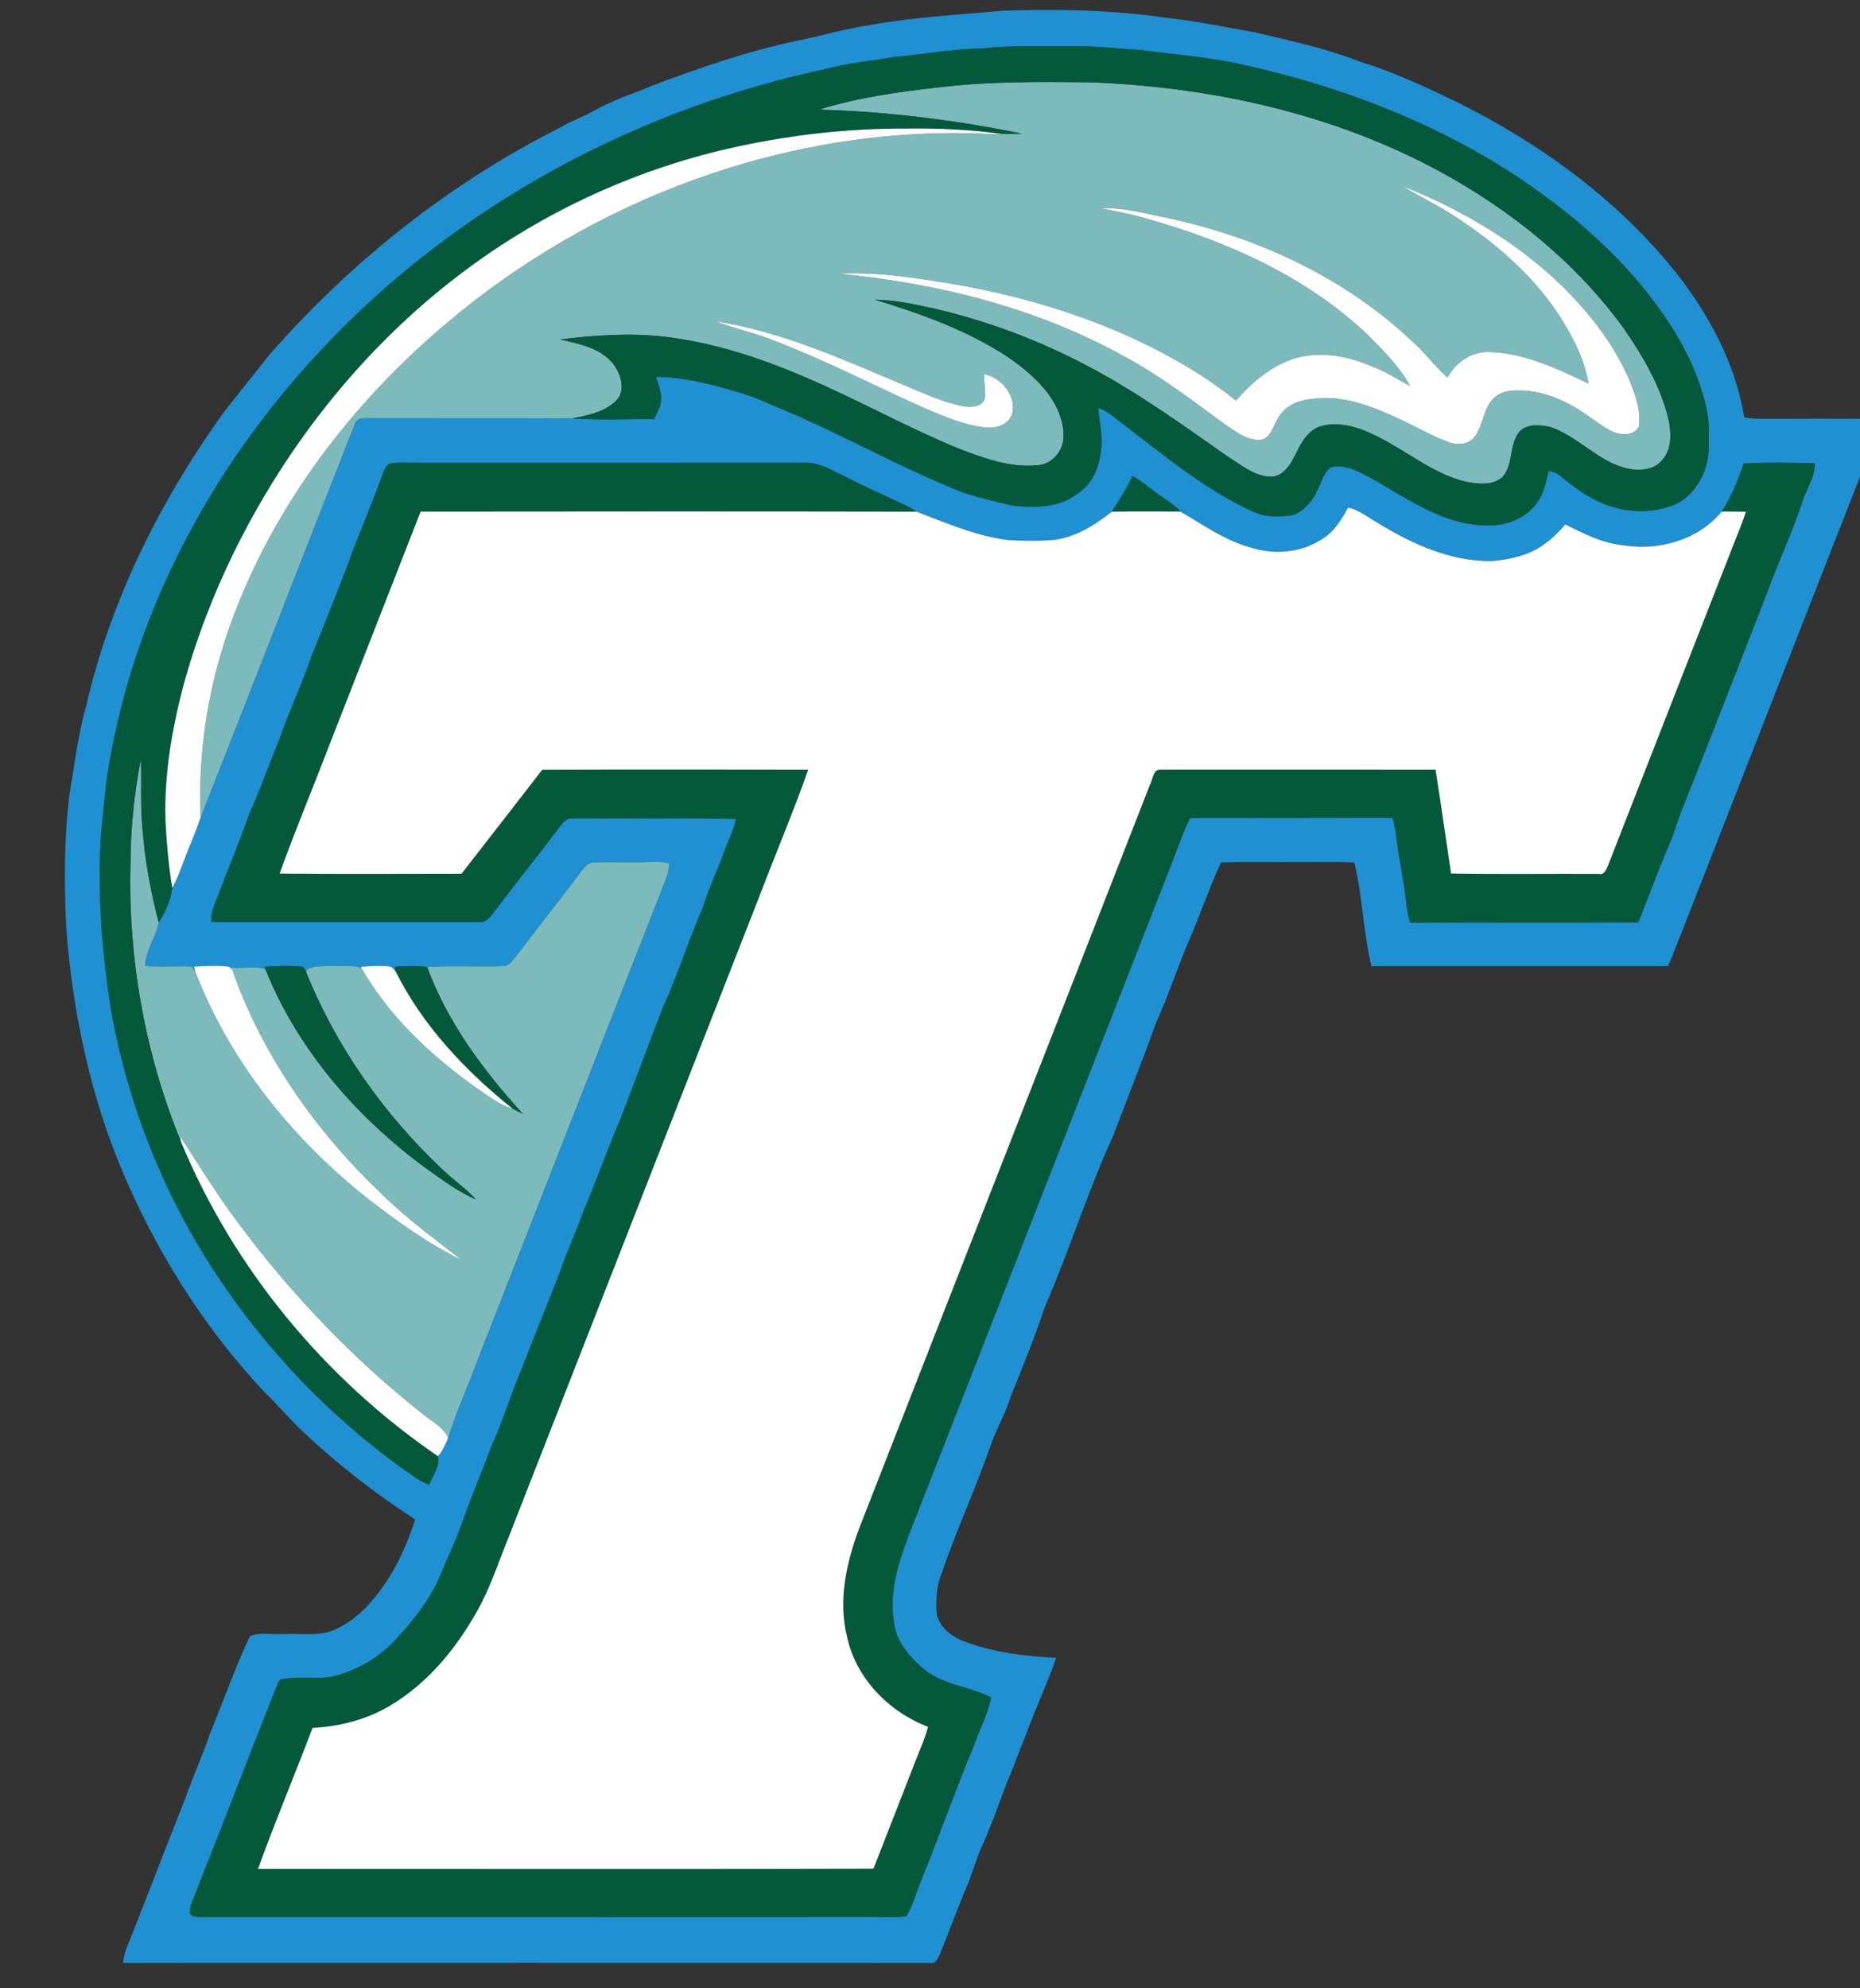 <?xml version="1.0" encoding="utf-8"?>
<!-- Generator: Adobe Illustrator 17.0.0, SVG Export Plug-In . SVG Version: 6.00 Build 0)  -->
<!DOCTYPE svg PUBLIC "-//W3C//DTD SVG 1.1//EN" "http://www.w3.org/Graphics/SVG/1.1/DTD/svg11.dtd">
<svg version="1.1" id="Layer_1" xmlns="http://www.w3.org/2000/svg" xmlns:xlink="http://www.w3.org/1999/xlink" x="0px" y="0px"
	 width="187.167px" height="200px" viewBox="0 0 187.167 200" enable-background="new 0 0 187.167 200" xml:space="preserve">
<rect x="0" y="0" width="187.167" height="200" fill="#333333" stroke="none"/>
<path id="color4" fill="#1F90D1" d="M176.896,42.129c-0.467-0.015-0.932-0.062-1.379-0.164c-1.035-6.187-4.329-11.758-8.429-16.412
	c-5.593-6.365-12.62-11.335-20.163-15.13c-3.3-1.606-6.642-3.166-10.158-4.254c-3.388-1.324-6.954-2.069-10.481-2.916
	c-2.924-0.499-5.827-1.137-8.782-1.443c-5.463-0.815-10.992-0.91-16.503-0.737c-4.457,0.404-8.942,0.633-13.353,1.431
	c-2.465,0.353-4.861,1.059-7.297,1.565c-4.987,1.034-9.813,2.702-14.577,4.488c-1.979,0.859-4.069,1.475-5.949,2.553
	c-1.101,0.638-2.317,1.04-3.405,1.694C45.292,18.387,35.367,26.276,27.16,35.623c-1.602,1.98-3.18,3.981-4.747,5.99
	C16.12,50.395,11.182,60.26,8.719,70.811c-0.853,2.989-1.218,6.083-1.733,9.14c-0.553,4.583-0.55,9.215-0.29,13.815
	c0.662,8.096,2.341,16.162,5.467,23.681c3.424,8.229,8.224,15.914,14.311,22.436c1.37,1.308,2.565,2.786,3.958,4.069
	c3.491,3.319,7.312,6.269,11.345,8.893c-0.864,2.68-2.049,5.299-3.816,7.511c-1.086,1.435-2.435,2.716-4.085,3.476
	c-1.689,0.858-3.634,0.44-5.449,0.536c-1.083,0.08-2.26-0.227-3.277,0.217c-1.492,3.136-2.619,6.428-3.962,9.629
	c-0.764,2.278-1.757,4.464-2.563,6.726c-1.988,5.009-3.905,10.048-5.902,15.051c-0.179,0.469-0.267,0.962-0.346,1.456
	c27.092-0.008,54.181-0.008,81.271,0c0.55,0.106,0.739-0.509,0.934-0.894c0.87-2.148,1.673-4.323,2.563-6.462
	c0.662-1.492,1.053-3.086,1.746-4.564c0.941-2.071,1.666-4.228,2.476-6.351c0.708-1.583,1.253-3.234,1.93-4.831
	c0.915-2.558,2.1-5.012,2.981-7.58c-3.164-0.165-6.377-0.552-9.35-1.697c-1.355-0.522-2.752-1.693-2.702-3.27
	c-0.041-1.088,0.051-2.188,0.415-3.22c1.473-4.35,3.4-8.527,4.929-12.854c0.59-1.825,1.606-3.475,2.163-5.311
	c1.192-2.992,2.428-5.969,3.438-9.028c2.46-5.649,4.288-11.557,6.855-17.16c1.427-3.788,2.954-7.542,4.306-11.358
	c1.235-2.648,2.098-5.447,3.258-8.127c1.147-2.639,2.081-5.37,3.271-7.989c2.596-0.095,5.197-0.014,7.795-0.041
	c1.874,0.028,3.748-0.065,5.62,0.058c0.846,3.422,0.899,6.988,1.727,10.417c9.942,0.003,19.886,0.006,29.829,0
	c0.591-1.231,1.01-2.537,1.544-3.79c6.139-15.687,12.273-31.374,18.421-47.056c0.58-1.37,1.232-2.729,1.5-4.203
	C185.164,42.107,181.028,42.119,176.896,42.129z M22.797,129.691c-5.846-8.362-9.828-18.016-11.609-28.063
	c-0.926-5.857-1.393-11.8-1.016-17.725c0.303-2.748,0.45-5.522,1.04-8.229c1.946-10.513,6.291-20.513,12.243-29.369
	c6.177-9.129,14.051-17.091,23.059-23.436c10.884-7.697,23.373-13.084,36.4-15.878c2.323-0.64,4.728-0.854,7.095-1.253
	c2.916-0.258,5.806-0.811,8.738-0.854c2.996-0.335,6.019-0.2,9.028-0.228c2.276-0.05,4.539,0.236,6.809,0.362
	c3.721,0.482,7.484,0.754,11.143,1.646c9.639,2.19,19.025,5.817,27.267,11.328c4.109,2.771,7.97,5.948,11.263,9.663
	c2.595,2.969,4.898,6.252,6.377,9.926c0.704,1.891,1.363,3.861,1.324,5.904c-0.007,1.183,0.067,2.403-0.327,3.537
	c-0.534,1.679-1.708,3.237-3.407,3.853c-2.525,0.916-5.438,0.621-7.794-0.642c-1.212-0.6-2.278-1.437-3.321-2.285
	c-0.36-0.319-0.805-0.514-1.281-0.573c-0.246,1.139-0.486,2.332-1.223,3.273c-1.178,1.612-3.26,2.31-5.202,2.195
	c-4.02-0.094-7.442-2.46-10.802-4.393c-1.436-0.761-2.968-1.842-4.683-1.446c-0.653,0.465-0.872,1.286-1.204,1.974
	c-0.496,1.217-1.384,2.386-2.652,2.849c-1.325,0.166-2.756,0.226-3.988-0.375c-4.924-2.241-9.07-5.775-13.35-9.013
	c-0.691-0.533-1.352-1.146-2.207-1.4c0.097,1.385,0.454,2.76,0.295,4.158c-0.188,1.667-0.821,3.427-2.283,4.386
	c-1.875,1.504-4.432,1.546-6.702,1.251c-1.624-0.375-3.244-0.767-4.834-1.263c-6.667-2.622-12.875-6.256-19.522-8.921
	c-1.661-0.814-3.452-1.29-5.224-1.792c-2.044-0.522-4.128-0.958-6.248-0.956c0.229,0.711,0.529,1.422,0.526,2.181
	c-0.01,0.75-0.387,1.419-0.709,2.076c-2.735-0.031-5.478,0.117-8.207-0.078c-6.809-0.024-13.619,0-20.427-0.02
	c-0.569,0.007-1.329-0.083-1.494,0.628c-5.191,13.163-10.281,26.368-15.494,39.521c-0.504,1.553-1.201,3.042-1.758,4.581
	c-0.338,0.847-0.631,1.723-1.103,2.509c-0.166,1.242-0.671,2.444-1.362,3.486c-0.251,1.515-1.356,2.793-1.344,4.371
	c1.436,0.148,2.879-0.003,4.318,0.054c0.354-0.036,0.572,0.28,0.723,0.55c-0.036-0.134-0.111-0.399-0.148-0.531
	c1.17-0.058,2.356-0.133,3.524,0.008c0.078,0.065,0.236,0.194,0.314,0.26L23.29,97.31c1.135,0.161,2.301-0.178,3.411,0.163
	l-0.078-0.217c1.169-0.089,2.344-0.137,3.515-0.051c0.363-0.043,0.555,0.295,0.667,0.582c0.038-0.385,0.522-0.442,0.82-0.53
	c1.039-0.141,2.093-0.054,3.139-0.08c0.56,0.031,1.21-0.081,1.675,0.312l-0.136-0.237c0.941-0.089,1.893-0.135,2.838-0.046
	c0.322,0.024,0.513,0.324,0.696,0.552c-0.024-0.128-0.072-0.386-0.098-0.516c1.078-0.094,2.166-0.112,3.242,0.027
	c2.595-0.17,5.201,0.01,7.799-0.094c0.579-0.105,0.888-0.706,1.256-1.113c1.981-2.636,4.042-5.211,6.026-7.844
	c0.475-0.582,0.887-1.473,1.755-1.47c1.38-0.063,2.765,0.01,4.147-0.015c1.135,0.026,2.283-0.162,3.4,0.104
	c-0.059,0.526-0.134,1.06-0.341,1.552c-6.442,16.374-12.82,32.772-19.253,49.147c-0.854,2.381-1.947,4.676-2.66,7.104
	c-0.31,0.631-0.538,1.327-1.04,1.84c0.246,0.994-0.562,1.954-0.883,2.872c-0.421-0.177-0.84-0.367-1.225-0.614
	C34.48,143.628,27.969,137.125,22.797,129.691z M181.325,50.545c-0.96,3.002-2.33,5.847-3.412,8.802
	c-2.911,7.526-5.864,15.037-8.841,22.539c-0.337,0.911-0.6,1.847-0.972,2.746c-1.169,2.679-2.162,5.433-3.249,8.148
	c-7.652,0.03-15.307-0.004-22.959,0.018c-0.192-0.684-0.337-1.38-0.396-2.088c-0.229-2.208-0.754-4.374-0.991-6.582
	c-0.065-0.627-0.206-1.246-0.375-1.853c-6.789,0.022-13.579,0.006-20.368,0.01c-0.812,1.608-1.357,3.334-2.037,4.999
	c-8.635,22.029-17.24,44.066-25.875,66.09c-1.225,3.116-2.469,6.458-1.896,9.855c0.261,2.024,1.706,3.637,3.247,4.854
	c1.925,1.463,4.442,1.566,6.539,2.678c-0.349,1.697-1.177,3.228-1.753,4.851c-1.835,4.385-3.403,8.876-5.197,13.282
	c-0.552,1.274-0.852,2.671-1.594,3.859c-1.037,0.148-2.09,0.051-3.132,0.07c-22.639,0.003-45.28-0.005-67.918,0.003
	c-0.394-0.005-0.828-0.011-1.061-0.385c-0.007-0.631,0.302-1.207,0.503-1.788c2.781-6.972,5.458-13.979,8.225-20.954
	c0.16-0.308,0.226-0.796,0.66-0.813c1.687-0.269,3.422,0.093,5.1-0.275c2.566-0.628,4.908-2.087,6.619-4.094
	c1.803-1.947,3.386-4.145,4.371-6.623c0.58-1.48,1.303-2.903,1.831-4.406c0.979-2.803,2.134-5.539,3.188-8.311
	c1.095-2.396,1.829-4.936,2.867-7.351c1.254-3.27,2.6-6.499,3.86-9.764c0.699-2.096,1.67-4.082,2.386-6.17
	c1.294-3.019,2.361-6.131,3.672-9.143c1.465-3.773,2.855-7.571,4.318-11.345c1.507-3.283,2.572-6.746,4.023-10.054
	c0.645-2.057,1.584-4.002,2.298-6.035c0.394-0.963,0.871-1.903,1.046-2.939c-5.474-0.134-10.955-0.027-16.432-0.057
	c-0.637-0.08-1.022,0.492-1.368,0.925c-2.135,2.882-4.425,5.646-6.564,8.527c-0.38,0.493-0.817,1.092-1.528,0.985
	c-7.063,0.005-14.127-0.002-21.19,0c-1.906-0.024-3.814,0.057-5.72-0.046c0-0.548,0.09-1.088,0.297-1.595
	c1.149-3.069,2.429-6.087,3.52-9.178c1.118-2.495,2.033-5.072,3.062-7.606c0.973-2.789,2.25-5.461,3.201-8.258
	c1.405-3.546,2.875-7.065,4.17-10.653c1.005-2.583,2.09-5.136,3.008-7.75c0.177-0.424,0.35-0.995,0.885-1.063
	c0.965-0.124,1.94-0.036,2.911-0.051c12.903-0.002,25.806,0.007,38.708-0.007c0.971-0.029,1.881,0.351,2.738,0.765
	c1.865,0.895,3.703,1.85,5.591,2.699c0.977,0.459,1.999,0.847,2.899,1.456c3.001,1.137,5.996,2.451,9.209,2.853
	c1.458,0.084,2.924,0.104,4.382,0.007c2.29-0.22,4.297-1.463,6.057-2.863c0.724-1.175,1.525-2.31,2.063-3.592
	c0.804,0.438,1.51,1.02,2.232,1.574c0.862,0.672,1.864,1.178,2.597,2.008c2.358,1.356,4.62,3.006,7.302,3.675
	c2.32,0.697,4.966,0.421,6.995-0.939c1.2-0.713,1.921-1.957,2.581-3.14c1.104,0.233,1.99,0.974,2.953,1.52
	c3.471,2.144,7.371,3.916,11.531,3.863c1.818-0.166,3.692-0.56,5.197-1.653c0.817-0.569,1.533-1.275,2.177-2.032
	c1.826,0.901,3.681,1.864,5.74,2.083c3.606,0.608,7.616-0.491,9.999-3.376c0.989-1.487,1.629-3.152,2.21-4.829
	c2.38-0.137,4.771-0.09,7.153-0.022C182.632,48.031,181.734,49.223,181.325,50.545z"/>
<path id="color3" fill="#7CBABC" d="M61.663,36.54c-1.308-1.564-3.405-1.959-5.289-2.397c3.517-0.423,7.088-0.684,10.62-0.258
	c4.902,0.599,9.631,2.159,14.149,4.113c5.172,2.205,10.086,4.97,15.285,7.11c2.534,0.966,5.187,1.966,7.949,1.694
	c1.449-0.066,2.634-1.429,2.649-2.853c0.041-1.614-0.662-3.161-1.609-4.434c-1.322-1.692-3.044-3.021-4.855-4.152
	c-3.878-2.369-8.186-3.901-12.516-5.214c1.933,0.031,3.836,0.423,5.718,0.835c5.493,1.248,10.809,3.249,15.783,5.888
	c4.939,2.6,9.466,5.876,14.026,9.074c1.357,0.847,2.718,2.016,4.402,2.01c1.32-0.109,1.975-1.413,2.499-2.455
	c0.549-1.151,1.319-2.407,2.666-2.685c2.106-0.462,4.216,0.409,6.044,1.392c2.768,1.47,5.284,3.549,8.395,4.27
	c1.193,0.212,2.66,0.399,3.624-0.506c1.132-1.29,0.618-3.301,1.737-4.598c0.812-0.785,2.096-0.638,3.107-0.41
	c2.728,0.95,4.697,3.381,7.519,4.126c1.255,0.299,2.83,0.279,3.706-0.821c0.982-1.093,0.903-2.682,0.638-4.03
	c-0.776-3.342-2.545-6.345-4.474-9.147c-4.763-6.593-11.232-11.833-18.338-15.728c-10.876-5.951-23.283-8.658-35.607-9.093
	c-4.938-0.044-9.888-0.09-14.803,0.489c-4.136,0.462-8.292,1.021-12.276,2.268c6.856,0.197,13.689,1.035,20.401,2.417
	c-0.672,0.051-1.346,0.019-2.015,0.029c-0.677,0.054-1.352,0.005-2.023-0.031c-19.564-0.738-39.095,6.539-53.952,19.172
	c-9.451,7.991-17.226,18.18-21.508,29.851c-2.313,6.297-3.413,13.039-3.121,19.745c5.213-13.153,10.303-26.358,15.494-39.521
	c0.166-0.71,0.926-0.621,1.495-0.628c6.807,0.02,13.617-0.004,20.426,0.02c1.545-0.284,3.225-0.635,4.394-1.767
	C63.036,39.248,62.468,37.565,61.663,36.54z M93.843,28.241c9.018,1.334,17.931,4.053,25.786,8.753
	c1.658,0.988,3.242,2.095,4.743,3.308c1.645-1.889,3.635-3.581,6.082-4.296c2.585-0.715,5.343-0.144,7.754,0.911
	c1.302,0.491,2.452,1.28,3.687,1.913c-1.079-1.993-2.719-3.604-4.305-5.194c-6.217-5.878-14.25-9.427-22.408-11.695
	c-1.471-0.441-2.984-0.706-4.487-0.991c2.35-0.112,4.638,0.552,6.923,1.012c8.955,1.926,17.576,5.922,24.312,12.207
	c1.358,1.158,2.396,2.628,3.734,3.807c0.835-1.531,2.424-2.638,4.213-2.563c3.545,0.107,6.829,1.671,9.971,3.178
	c-0.429-2.631-1.744-5.026-3.189-7.229c-2.644-3.877-6.266-6.992-10.177-9.536c-1.711-1.162-3.608-2.009-5.353-3.114
	c7.234,2.89,14.092,7.183,19.016,13.307c1.525,1.875,2.821,3.943,3.796,6.158c0.551,1.377,1.112,2.824,1.021,4.335
	c0.059,0.66-0.622,1.127-1.222,1.141c-1.425,0.173-2.532-0.89-3.639-1.606c-2.3-1.707-5.105-3.009-8.033-2.733
	c-0.873,0.051-1.72,0.506-2.183,1.256c-0.654,1.054-0.752,2.369-1.496,3.374c-0.617,0.791-1.772,0.869-2.652,0.521
	c-1.716-0.63-3.286-1.592-4.956-2.332c-2.632-1.215-5.47-2.377-8.429-2.027c-1.469,0.063-3.082,0.63-3.775,2.025
	c-0.49,0.778-0.713,2.032-1.821,2.129c-1.418,0.015-2.565-0.961-3.682-1.713c-3.206-2.351-6.379-4.78-9.894-6.662
	c-8.816-4.904-18.798-7.395-28.79-8.346C87.551,27.347,90.718,27.769,93.843,28.241z M91.251,38.854
	c1.9,0.767,3.777,1.685,5.817,2.025c0.708,0.105,1.75,0.042,2.021-0.76c0.105-0.825-0.077-1.658-0.042-2.485
	c1.742,0.333,3.315,2.259,2.78,4.068c-0.367,1.017-1.583,1.406-2.575,1.302c-2.213-0.219-4.277-1.127-6.301-1.986
	c-4.985-2.23-9.841-4.759-14.948-6.713c-1.952-0.811-4.034-1.239-6.002-1.991C78.749,33.354,85.005,36.232,91.251,38.854z
	 M14.176,76.307c-0.64,3.381-1.026,6.82-1.036,10.263c-0.302,9.63,1.406,19.325,5.06,28.242c-0.007-0.113-0.017-0.339-0.022-0.454
	c1.899,2.942,3.736,5.932,5.85,8.73c5.325,7.153,11.551,13.651,18.559,19.18c0.886,0.735,2.027,1.267,2.523,2.37
	c0.713-2.428,1.806-4.723,2.66-7.104c6.433-16.375,12.81-32.773,19.254-49.147c0.205-0.492,0.282-1.026,0.34-1.552
	c-1.116-0.266-2.266-0.078-3.4-0.104c-1.383,0.024-2.768-0.049-4.147,0.016c-0.87-0.003-1.281,0.888-1.755,1.469
	c-1.983,2.633-4.045,5.208-6.026,7.844c-0.367,0.407-0.677,1.008-1.256,1.113c-2.597,0.104-5.204-0.076-7.799,0.094
	c2.045,5.569,5.652,10.409,9.619,14.758c-0.338-0.168-0.671-0.335-1.007-0.498c-0.85-0.279-1.644-0.698-2.369-1.219
	c-5.03-3.377-9.72-7.533-12.785-12.822c-0.465-0.393-1.115-0.281-1.675-0.312c-1.046,0.026-2.1-0.061-3.139,0.08
	c-0.297,0.088-0.781,0.146-0.821,0.53c3.036,7.536,7.841,14.321,13.75,19.879c1.086,1.032,2.325,1.893,3.352,2.988
	c-1.855-0.788-3.463-2.026-5.099-3.182c-6.961-5.115-12.871-11.931-16.105-19.999c-1.11-0.34-2.276-0.002-3.41-0.163l0.067,0.188
	c3.019,8.655,8.461,16.341,15.076,22.63c2.473,2.427,5.275,4.477,8.003,6.601c-3.38-1.646-6.452-3.86-9.417-6.155
	c-7.56-5.987-13.876-13.758-17.352-22.813c-0.151-0.27-0.37-0.586-0.723-0.55c-1.438-0.057-2.882,0.094-4.318-0.054
	c-0.012-1.578,1.092-2.856,1.343-4.371c-0.828-3.15-1.412-6.367-1.643-9.62C14.105,80.885,14.278,78.592,14.176,76.307z"/>
<path id="color2" fill="#05593B" d="M118.778,51.456c-0.732-0.83-1.734-1.336-2.597-2.008c-0.722-0.554-1.429-1.136-2.232-1.575
	c-0.537,1.283-1.339,2.417-2.063,3.593C114.183,51.436,116.482,51.455,118.778,51.456z M43.186,149.351
	c0.321-0.918,1.129-1.88,0.884-2.872c-11.405-7.795-20.582-18.884-25.871-31.666c-3.653-8.918-5.361-18.612-5.06-28.242
	c0.01-3.443,0.396-6.883,1.036-10.264c0.103,2.286-0.071,4.579,0.151,6.859c0.23,3.251,0.815,6.47,1.643,9.62
	c0.691-1.042,1.198-2.244,1.363-3.486c-0.353-2.193-0.56-4.407-0.672-6.625c-0.168-4.885,0.701-9.743,1.996-14.439
	c2.443-8.562,6.433-16.658,11.564-23.928c4.531-6.387,9.989-12.138,16.252-16.851c8.234-6.229,17.85-10.614,27.95-12.756
	c5.439-1.159,11.001-1.781,16.563-1.764c3.278-0.049,6.562,0.083,9.812,0.537c0.67-0.01,1.344,0.022,2.016-0.029
	c-6.713-1.382-13.545-2.22-20.401-2.417c3.984-1.247,8.141-1.806,12.276-2.268c4.914-0.58,9.864-0.534,14.803-0.489
	c12.324,0.436,24.731,3.141,35.607,9.093c7.105,3.894,13.575,9.134,18.338,15.728c1.928,2.802,3.697,5.805,4.474,9.147
	c0.266,1.348,0.343,2.938-0.639,4.03c-0.875,1.1-2.45,1.12-3.705,0.82c-2.821-0.745-4.792-3.177-7.521-4.126
	c-1.012-0.229-2.295-0.375-3.105,0.409c-1.119,1.297-0.605,3.308-1.737,4.598c-0.964,0.905-2.431,0.718-3.624,0.505
	c-3.11-0.72-5.627-2.798-8.395-4.269c-1.828-0.983-3.938-1.854-6.044-1.392c-1.347,0.277-2.117,1.533-2.666,2.685
	c-0.524,1.042-1.179,2.346-2.499,2.455c-1.685,0.005-3.045-1.163-4.402-2.01c-4.561-3.198-9.088-6.475-14.026-9.074
	c-4.975-2.639-10.29-4.64-15.783-5.888c-1.882-0.411-3.785-0.803-5.718-0.834c4.33,1.312,8.638,2.845,12.516,5.214
	c1.812,1.131,3.534,2.46,4.855,4.152c0.947,1.272,1.65,2.82,1.608,4.434c-0.015,1.424-1.199,2.787-2.648,2.853
	c-2.763,0.272-5.416-0.728-7.949-1.694c-5.199-2.14-10.114-4.905-15.286-7.11c-4.518-1.955-9.246-3.515-14.148-4.114
	c-3.532-0.426-7.103-0.165-10.62,0.258c1.884,0.438,3.981,0.833,5.289,2.397c0.805,1.025,1.372,2.707,0.338,3.773
	c-1.168,1.132-2.848,1.483-4.394,1.767c2.729,0.195,5.472,0.046,8.208,0.078c0.322-0.656,0.699-1.326,0.708-2.076
	c0.002-0.759-0.297-1.47-0.526-2.181c2.121-0.002,4.204,0.433,6.248,0.956c1.772,0.501,3.563,0.978,5.223,1.792
	c6.647,2.665,12.857,6.299,19.523,8.92c1.589,0.497,3.209,0.889,4.834,1.264c2.271,0.294,4.826,0.253,6.701-1.251
	c1.462-0.959,2.098-2.719,2.283-4.386c0.159-1.398-0.198-2.773-0.292-4.158c0.853,0.253,1.513,0.867,2.205,1.4
	c4.278,3.237,8.425,6.771,13.351,9.013c1.23,0.601,2.662,0.541,3.986,0.375c1.269-0.463,2.157-1.631,2.652-2.849
	c0.332-0.688,0.554-1.508,1.205-1.974c1.714-0.396,3.248,0.685,4.685,1.446c3.358,1.933,6.779,4.299,10.799,4.393
	c1.942,0.115,4.024-0.583,5.204-2.195c0.734-0.942,0.976-2.134,1.221-3.273c0.477,0.058,0.921,0.253,1.284,0.573
	c1.04,0.849,2.106,1.686,3.319,2.284c2.355,1.264,5.268,1.558,7.794,0.643c1.698-0.616,2.872-2.173,3.407-3.853
	c0.395-1.135,0.319-2.354,0.327-3.537c0.038-2.043-0.621-4.014-1.325-5.905c-1.478-3.673-3.782-6.956-6.377-9.925
	c-3.293-3.714-7.152-6.891-11.262-9.663c-8.242-5.511-17.629-9.138-27.268-11.329c-3.658-0.891-7.422-1.163-11.143-1.645
	c-2.27-0.127-4.532-0.412-6.809-0.363c-3.009,0.029-6.032-0.106-9.028,0.229c-2.933,0.044-5.821,0.597-8.737,0.854
	c-2.368,0.399-4.773,0.614-7.096,1.253c-13.026,2.794-25.514,8.181-36.399,15.876c-9.008,6.346-16.882,14.308-23.06,23.437
	C17.5,55.155,13.156,65.157,11.209,75.67c-0.59,2.707-0.737,5.481-1.039,8.229c-0.377,5.925,0.09,11.868,1.015,17.725
	c1.782,10.046,5.764,19.7,11.61,28.063c5.172,7.435,11.683,13.938,19.165,19.044C42.346,148.982,42.766,149.174,43.186,149.351z
	 M175.465,46.628c-0.582,1.677-1.222,3.341-2.211,4.829c0.813-0.007,1.629-0.005,2.443,0.017c-0.525,1.558-1.181,3.069-1.767,4.607
	c-4.034,10.32-8.086,20.633-12.106,30.956c-0.188,0.417-0.39,1.017-0.967,0.867c-4.943-0.03-9.892,0.05-14.835-0.042
	c-0.528-3.484-1.013-6.974-1.564-10.452c-9.22-0.012-18.443-0.007-27.663-0.005c-0.773-0.051-0.779,1.017-1.077,1.531
	c-9.722,24.918-19.504,49.813-29.232,74.73c-1.308,3.472-2.171,7.319-1.242,10.994c0.905,4.173,4.209,7.533,8.14,9.031
	c-0.287,1.162-0.796,2.251-1.229,3.363c-1.422,3.634-2.843,7.268-4.254,10.907c-20.644,0.063-41.288,0.016-61.931,0.021
	c1.716-4.767,3.688-9.439,5.486-14.179c2.722-0.144,5.426-0.823,7.78-2.228c3.765-2.221,6.63-5.703,8.754-9.477
	c1.322-2.32,2.135-4.873,3.141-7.336c8.466-21.626,16.929-43.258,25.396-64.884c1.584-4.161,3.329-8.268,4.809-12.469
	c-8.92-0.01-17.84-0.025-26.761,0.007c-2.711,3.487-5.408,6.99-8.132,10.471c-6.1,0.007-12.202,0.038-18.301-0.018
	c1.473-4.116,3.171-8.146,4.73-12.23c3.158-8.057,6.306-16.115,9.456-24.177c16.636-0.02,33.277-0.027,49.914,0.002
	c-0.901-0.608-1.923-0.995-2.899-1.455c-1.888-0.85-3.725-1.804-5.589-2.699c-0.857-0.414-1.768-0.794-2.739-0.765
	c-12.902,0.015-25.805,0.005-38.708,0.007c-0.971,0.015-1.946-0.073-2.911,0.051c-0.535,0.068-0.708,0.64-0.885,1.063
	c-0.917,2.614-2.003,5.168-3.008,7.75c-1.295,3.588-2.765,7.107-4.17,10.653c-0.952,2.797-2.229,5.469-3.201,8.259
	c-1.028,2.534-1.944,5.111-3.062,7.606c-1.09,3.091-2.37,6.108-3.519,9.178c-0.207,0.508-0.297,1.047-0.297,1.595
	c1.906,0.103,3.814,0.021,5.72,0.046c7.063-0.002,14.127,0.005,21.19,0c0.711,0.107,1.149-0.491,1.528-0.985
	c2.14-2.879,4.43-5.645,6.565-8.527c0.345-0.433,0.729-1.005,1.367-0.924c5.477,0.029,10.958-0.078,16.432,0.056
	c-0.175,1.037-0.652,1.977-1.046,2.94c-0.713,2.033-1.653,3.977-2.298,6.034c-1.451,3.308-2.517,6.771-4.023,10.054
	c-1.463,3.773-2.853,7.573-4.318,11.345c-1.312,3.012-2.378,6.124-3.672,9.143c-0.715,2.088-1.687,4.074-2.385,6.171
	c-1.261,3.264-2.606,6.493-3.861,9.763c-1.039,2.416-1.772,4.955-2.867,7.351c-1.054,2.771-2.209,5.508-3.188,8.311
	c-0.528,1.503-1.251,2.926-1.831,4.406c-0.985,2.479-2.568,4.676-4.371,6.623c-1.711,2.008-4.053,3.467-6.618,4.095
	c-1.679,0.367-3.415,0.006-5.101,0.274c-0.434,0.018-0.5,0.506-0.66,0.813c-2.768,6.976-5.444,13.982-8.225,20.954
	c-0.202,0.581-0.511,1.157-0.503,1.788c0.234,0.374,0.667,0.381,1.062,0.385c22.638-0.007,45.279,0,67.918-0.003
	c1.042-0.019,2.096,0.078,3.133-0.07c0.741-1.188,1.042-2.585,1.593-3.859c1.794-4.406,3.362-8.897,5.197-13.282
	c0.577-1.62,1.405-3.153,1.754-4.851c-2.096-1.111-4.613-1.215-6.539-2.678c-1.541-1.217-2.986-2.829-3.246-4.853
	c-0.573-3.398,0.671-6.74,1.896-9.856c8.635-22.024,17.243-44.062,25.877-66.089c0.678-1.666,1.224-3.391,2.035-5
	c6.789-0.004,13.579,0.012,20.368-0.01c0.169,0.606,0.31,1.225,0.376,1.853c0.237,2.209,0.762,4.374,0.99,6.582
	c0.06,0.708,0.204,1.405,0.396,2.088c7.652-0.022,15.307,0.012,22.959-0.017c1.087-2.716,2.08-5.469,3.25-8.149
	c0.371-0.897,0.637-1.835,0.971-2.745c2.977-7.501,5.93-15.013,8.841-22.539c1.082-2.955,2.452-5.8,3.412-8.802
	c0.409-1.322,1.307-2.514,1.292-3.94C180.234,46.538,177.844,46.491,175.465,46.628z M42.804,117.472
	c1.636,1.155,3.244,2.394,5.099,3.182c-1.027-1.096-2.266-1.956-3.352-2.988c-5.909-5.558-10.715-12.343-13.75-19.879
	c-0.111-0.286-0.304-0.625-0.667-0.582c-1.17-0.085-2.346-0.038-3.514,0.051l0.078,0.217
	C29.933,105.541,35.843,112.357,42.804,117.472z M51.592,111.529c0.335,0.163,0.669,0.33,1.007,0.498
	c-3.967-4.35-7.574-9.189-9.619-14.758c-1.076-0.138-2.164-0.122-3.242-0.027c0.025,0.13,0.073,0.388,0.098,0.516
	C42.566,103.216,46.862,107.739,51.592,111.529z"/>
<path id="color1" fill="#FFFFFF" d="M23.314,62.465c4.283-11.671,12.057-21.859,21.508-29.851
	c14.857-12.633,34.388-19.91,53.951-19.172c0.673,0.036,1.348,0.084,2.023,0.031c-3.25-0.455-6.533-0.586-9.812-0.537
	c-5.562-0.017-11.123,0.605-16.563,1.764c-10.1,2.142-19.716,6.528-27.95,12.757C40.208,32.169,34.75,37.92,30.219,44.308
	c-5.131,7.27-9.121,15.365-11.564,23.928c-1.295,4.695-2.164,9.554-1.996,14.438c0.112,2.218,0.319,4.432,0.672,6.625
	c0.472-0.785,0.764-1.662,1.102-2.509c0.558-1.538,1.254-3.028,1.758-4.581C19.9,75.503,21.001,68.762,23.314,62.465z
	 M123.073,42.545c1.116,0.752,2.264,1.729,3.682,1.713c1.108-0.097,1.329-1.351,1.82-2.129c0.694-1.396,2.308-1.962,3.776-2.025
	c2.959-0.35,5.797,0.813,8.428,2.027c1.67,0.74,3.241,1.701,4.957,2.332c0.88,0.349,2.033,0.271,2.652-0.521
	c0.744-1.005,0.842-2.32,1.496-3.374c0.463-0.75,1.31-1.205,2.183-1.256c2.927-0.275,5.733,1.027,8.033,2.733
	c1.105,0.716,2.214,1.779,3.638,1.606c0.601-0.015,1.281-0.481,1.223-1.141c0.091-1.511-0.471-2.957-1.021-4.335
	c-0.975-2.215-2.271-4.284-3.799-6.158c-4.922-6.124-11.778-10.417-19.013-13.307c1.744,1.105,3.642,1.952,5.352,3.114
	c3.912,2.543,7.532,5.659,10.177,9.536c1.446,2.203,2.762,4.598,3.19,7.229c-3.143-1.507-6.426-3.071-9.972-3.178
	c-1.788-0.076-3.378,1.031-4.213,2.563c-1.337-1.178-2.375-2.648-3.733-3.807c-6.735-6.285-15.357-10.281-24.312-12.207
	c-2.285-0.459-4.573-1.124-6.924-1.012c1.504,0.285,3.018,0.55,4.488,0.991c8.157,2.268,16.191,5.816,22.406,11.695
	c1.588,1.589,3.228,3.201,4.306,5.194c-1.233-0.633-2.386-1.421-3.687-1.913c-2.41-1.054-5.168-1.626-7.753-0.911
	c-2.447,0.716-4.438,2.408-6.082,4.296c-1.502-1.212-3.088-2.319-4.745-3.308c-7.854-4.701-16.767-7.419-25.784-8.753
	c-3.126-0.472-6.292-0.894-9.455-0.703c9.992,0.951,19.974,3.441,28.79,8.346C116.694,37.765,119.866,40.194,123.073,42.545z
	 M92.95,41.019c2.024,0.858,4.088,1.767,6.301,1.986c0.993,0.104,2.208-0.285,2.575-1.302c0.536-1.809-1.038-3.734-2.78-4.068
	c-0.035,0.827,0.147,1.66,0.042,2.485c-0.271,0.802-1.313,0.865-2.021,0.76c-2.04-0.341-3.917-1.258-5.817-2.025
	c-6.246-2.623-12.502-5.5-19.251-6.54c1.969,0.752,4.05,1.181,6.002,1.991C83.109,36.26,87.965,38.789,92.95,41.019z M42.325,51.466
	c-3.149,8.062-6.297,16.12-9.456,24.177c-1.559,4.084-3.257,8.114-4.73,12.23c6.1,0.056,12.201,0.024,18.301,0.017
	c2.724-3.48,5.42-6.983,8.132-10.47c8.921-0.033,17.841-0.017,26.761-0.007c-1.479,4.201-3.225,8.307-4.809,12.469
	c-8.468,21.626-16.931,43.258-25.396,64.883c-1.005,2.462-1.818,5.017-3.141,7.337c-2.124,3.773-4.989,7.256-8.754,9.477
	c-2.354,1.404-5.058,2.084-7.78,2.228c-1.798,4.738-3.77,9.412-5.486,14.179c20.643-0.007,41.287,0.041,61.931-0.021
	c1.412-3.64,2.833-7.273,4.254-10.907c0.433-1.112,0.942-2.201,1.229-3.363c-3.931-1.498-7.234-4.859-8.14-9.032
	c-0.93-3.674-0.065-7.522,1.242-10.993c9.728-24.917,19.51-49.813,29.232-74.73c0.298-0.514,0.304-1.583,1.077-1.532
	c9.22-0.002,18.443-0.007,27.663,0.005c0.552,3.479,1.036,6.969,1.564,10.451c4.943,0.093,9.892,0.013,14.835,0.042
	c0.577,0.151,0.779-0.45,0.967-0.866c4.021-10.323,8.072-20.636,12.106-30.956c0.586-1.538,1.241-3.05,1.767-4.607
	c-0.814-0.022-1.63-0.024-2.443-0.017c-2.383,2.884-6.393,3.985-9.998,3.376c-2.061-0.219-3.915-1.183-5.74-2.083
	c-0.645,0.756-1.36,1.463-2.178,2.032c-1.505,1.093-3.379,1.487-5.197,1.652c-4.16,0.054-8.061-1.718-11.531-3.862
	c-0.962-0.545-1.85-1.286-2.953-1.519c-0.66,1.183-1.38,2.427-2.58,3.14c-2.03,1.36-4.676,1.635-6.996,0.939
	c-2.682-0.669-4.943-2.32-7.302-3.676c-2.296-0.002-4.595-0.02-6.892,0.01c-1.76,1.399-3.767,2.643-6.057,2.862
	c-1.458,0.098-2.924,0.078-4.382-0.007c-3.214-0.401-6.208-1.716-9.209-2.853C75.602,51.44,58.961,51.446,42.325,51.466z
	 M37.018,120.573c2.965,2.295,6.037,4.51,9.417,6.155c-2.728-2.124-5.53-4.174-8.003-6.601c-6.615-6.289-12.058-13.976-15.076-22.63
	c-0.078-0.067-0.235-0.196-0.313-0.261c-1.168-0.141-2.354-0.065-3.524-0.008c0.037,0.132,0.111,0.397,0.148,0.531
	C23.142,106.815,29.459,114.586,37.018,120.573z M49.222,110.31c0.726,0.521,1.52,0.939,2.369,1.219
	c-4.73-3.789-9.025-8.311-11.757-13.771c-0.183-0.229-0.375-0.528-0.695-0.552c-0.945-0.089-1.897-0.043-2.839,0.046l0.137,0.237
	C39.501,102.776,44.192,106.934,49.222,110.31z M42.586,142.269c-7.008-5.528-13.234-12.026-18.559-19.18
	c-2.114-2.799-3.951-5.788-5.85-8.73c0.006,0.115,0.016,0.341,0.022,0.454c5.29,12.782,14.466,23.871,25.871,31.666
	c0.501-0.512,0.729-1.209,1.039-1.84C44.613,143.535,43.471,143.003,42.586,142.269z"/>
</svg>
